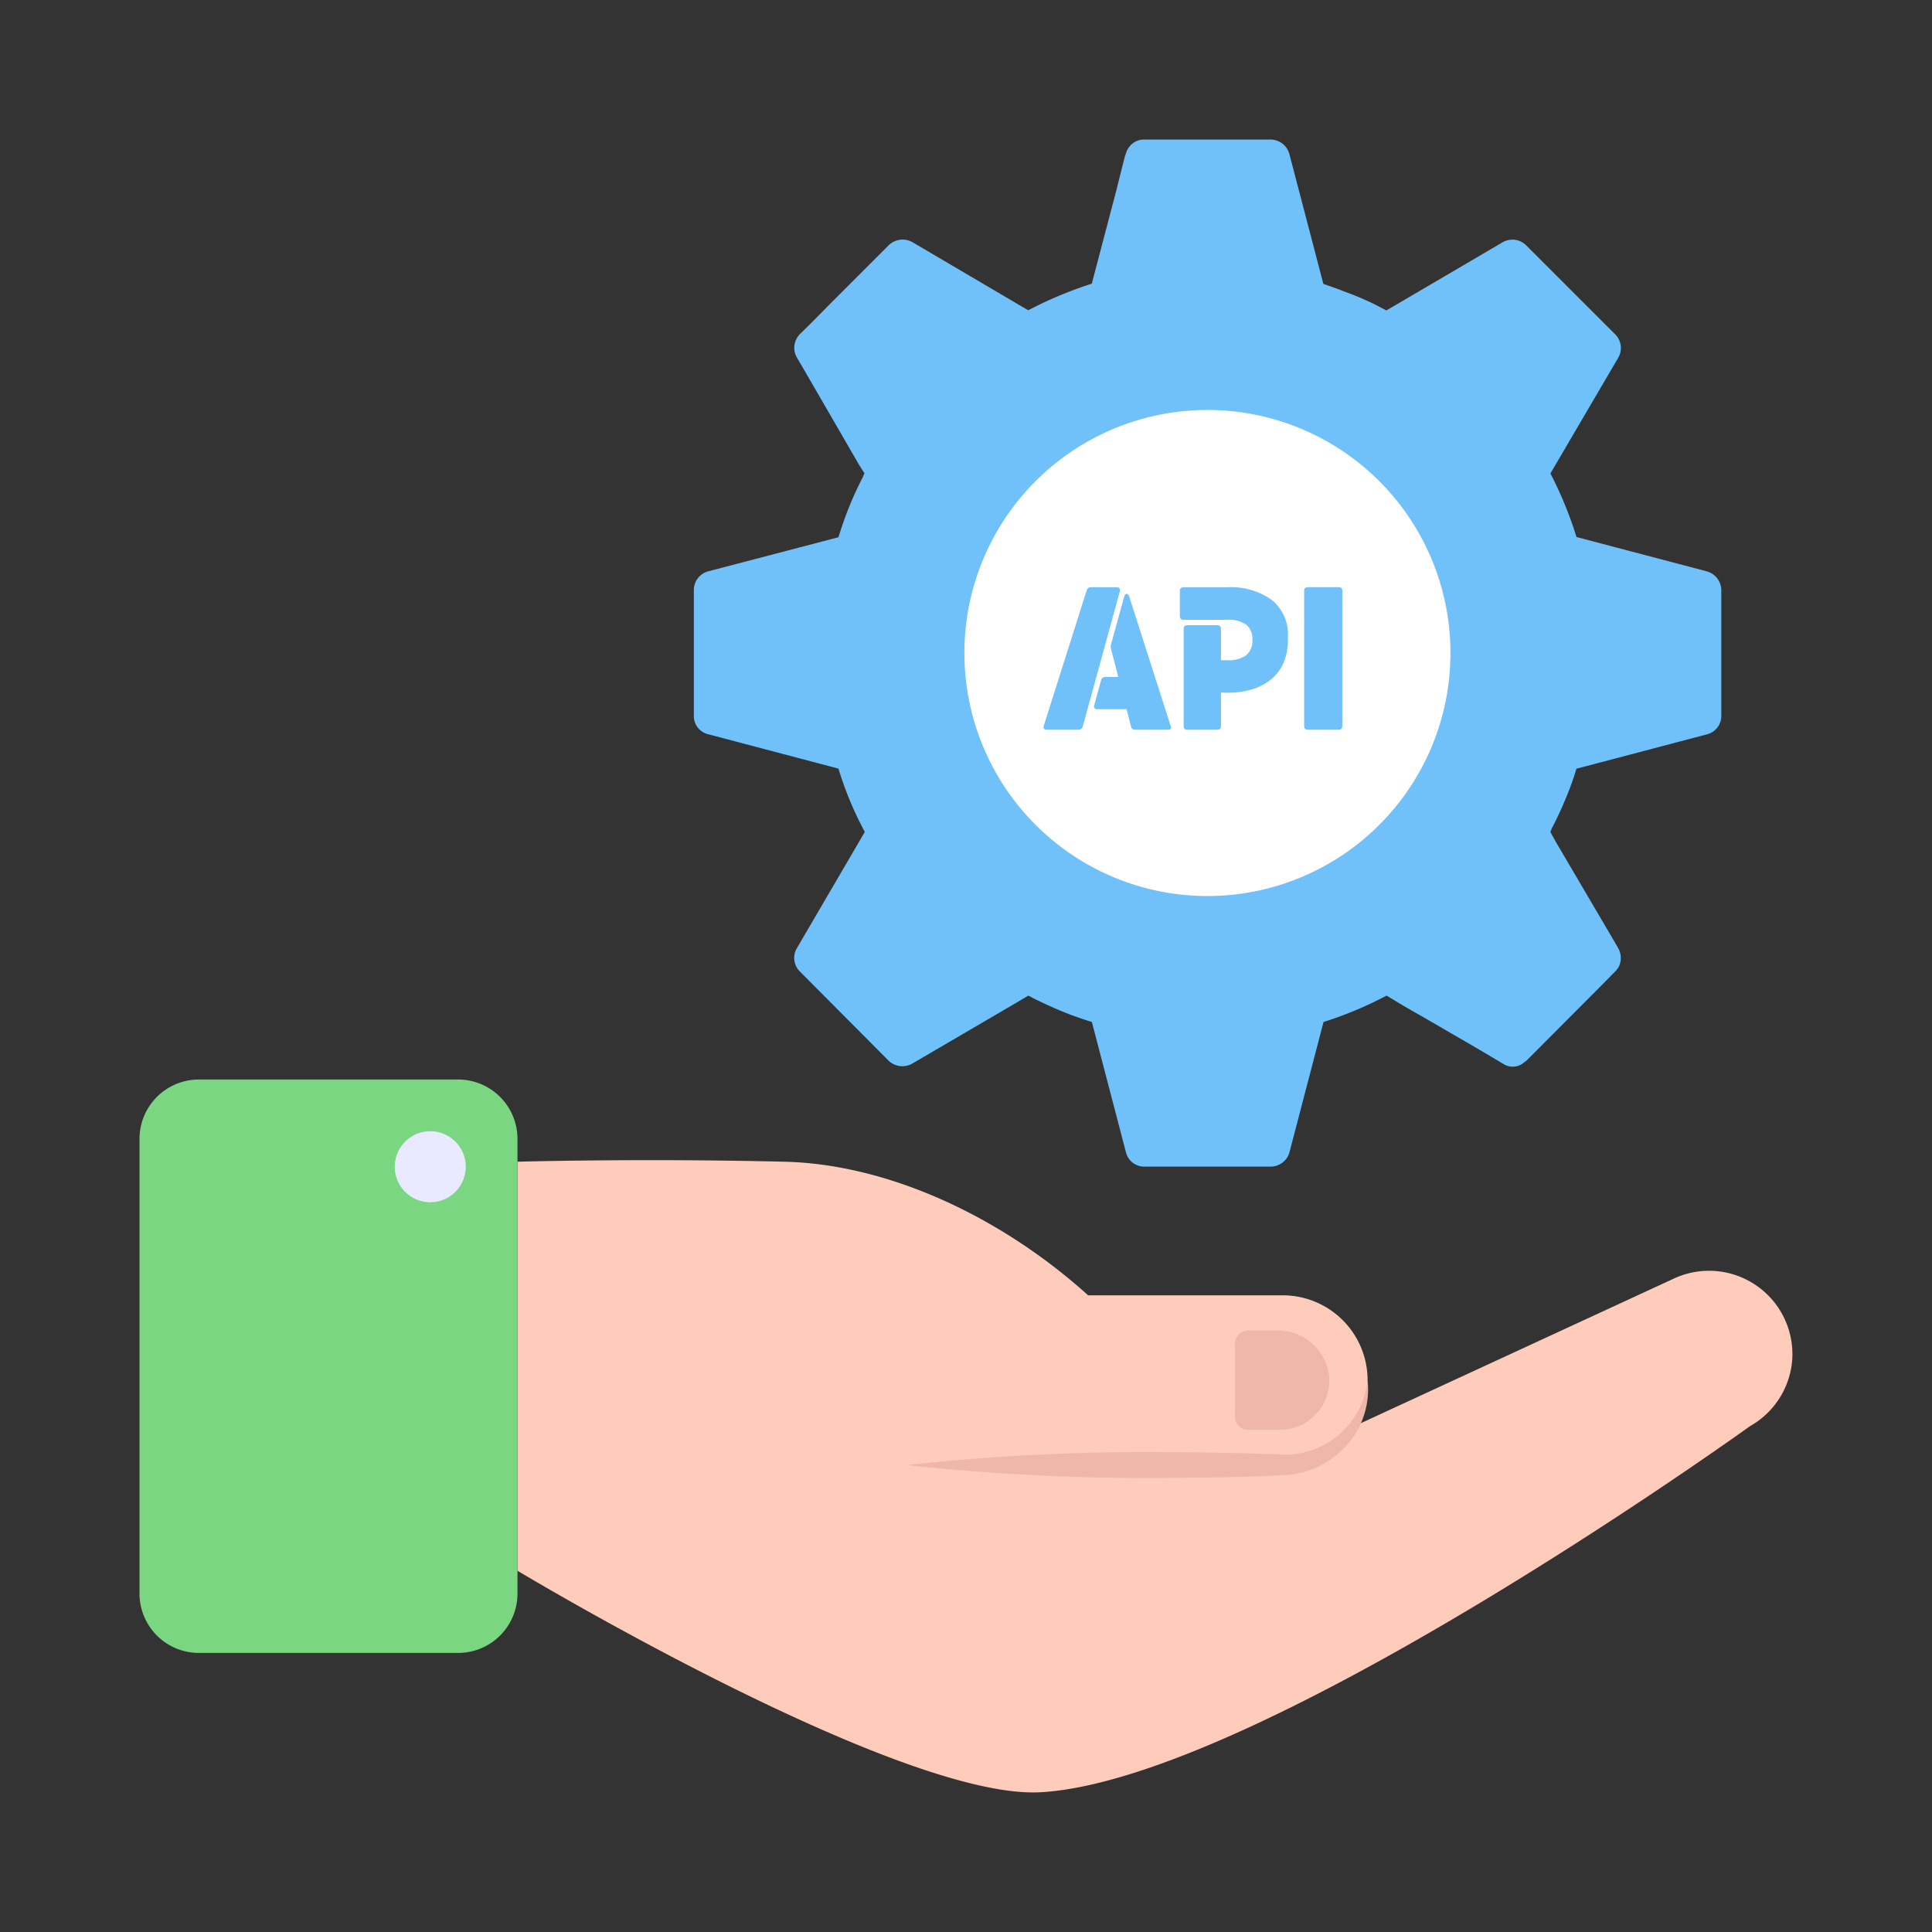 <svg xmlns="http://www.w3.org/2000/svg" xmlns:xlink="http://www.w3.org/1999/xlink" width="100" height="100" viewBox="0 0 100 100">
  <rect x="0" y="0" width="100" height="100" fill="#333333" stroke="none"/>
  <defs>
    <clipPath id="clip-path">
      <rect id="사각형_8196" data-name="사각형 8196" width="100" height="100" transform="translate(900 1900)" fill="#fff" stroke="#707070" stroke-width="1"/>
    </clipPath>
  </defs>
  <g id="마스크_그룹_12129" data-name="마스크 그룹 12129" transform="translate(-900 -1900)" clip-path="url(#clip-path)">
    <g id="그룹_15606" data-name="그룹 15606" transform="translate(907.221 1907.223)">
      <g id="그룹_15607" data-name="그룹 15607">
        <path id="패스_28880" data-name="패스 28880" d="M176.671,308.89a4.312,4.312,0,0,1-2.2,3.741s-25.4,18.3-36.711,18.947c-7.339.411-27.083-11.466-27.083-11.466V298.942s6.35-.18,13.818,0c5.4.128,11.235,2.866,15.72,6.915h10.065a4.394,4.394,0,0,1,4.4,4.4,4.311,4.311,0,0,1-.707,2.378h.013l16.5-7.622a4.315,4.315,0,0,1,6.183,3.882" transform="translate(-91.115 -246.035)" fill="#ffcbba"/>
        <path id="패스_28881" data-name="패스 28881" d="M248.594,363.277a4.363,4.363,0,0,1-.943,3.213,4.648,4.648,0,0,1-3.1,1.685c-2.268.141-4.411.144-6.623.165a113.822,113.822,0,0,1-13.172-.668A113.829,113.829,0,0,1,237.929,367c2.179.007,4.428.056,6.549.134a4.324,4.324,0,0,0,4.117-3.861" transform="translate(-185.029 -299.064)" fill="#efb7a8"/>
        <path id="패스_28882" data-name="패스 28882" d="M19.564,278.318v23.531a3.075,3.075,0,0,1-3.075,3.075H3.075A3.075,3.075,0,0,1,0,301.848V278.318a3.075,3.075,0,0,1,3.075-3.075H16.489a3.075,3.075,0,0,1,3.075,3.075" transform="translate(0 -226.591)" fill="#7bd681"/>
        <path id="패스_28883" data-name="패스 28883" d="M78.418,292.225a1.838,1.838,0,1,1-1.832-1.831,1.837,1.837,0,0,1,1.832,1.831" transform="translate(-61.531 -239.064)" fill="#e9e9ff"/>
        <path id="패스_28884" data-name="패스 28884" d="M325.7,351.129a2.55,2.55,0,0,1-2.553,2.781h-1.658a.656.656,0,0,1-.655-.655v-3.823a.656.656,0,0,1,.655-.655h1.524a2.651,2.651,0,0,1,2.687,2.353" transform="translate(-264.127 -287.127)" fill="#efb7a8"/>
        <path id="패스_28885" data-name="패스 28885" d="M214.731,22.351l-6.751-1.778a20.012,20.012,0,0,0-1.35-3.289l3.516-6a1,1,0,0,0-.161-1.2l-4.6-4.6a1.015,1.015,0,0,0-1.217-.174l-5.454,3.2-.575.334-.562-.294a15.251,15.251,0,0,0-1.644-.694c-.348-.148-.7-.255-1.056-.388L193.115.735A1.014,1.014,0,0,0,192.139,0h-6.523a.953.953,0,0,0-.8.4.861.861,0,0,0-.16.334l-.04.094-.187.735-.281,1.123-1.256,4.773A21.087,21.087,0,0,0,179.6,8.836l-6-3.529a1.035,1.035,0,0,0-1.23.174l-2.954,2.954-1.042,1.056-.6.588a1.087,1.087,0,0,0-.227.374,1,1,0,0,0,.08.829l.468.8,2.7,4.665.013.027.321.508a.646.646,0,0,0-.08.174c-.241.468-.468.949-.669,1.443-.227.548-.428,1.123-.6,1.685l-6.738,1.764a1,1,0,0,0-.748.963v6.51a.965.965,0,0,0,.748.962l6.738,1.778a17.642,17.642,0,0,0,1.364,3.276l-3.516,6.016a.986.986,0,0,0,.147,1.2l4.6,4.625a1.03,1.03,0,0,0,1.23.147l5.441-3.181.561-.334c.187.094.374.2.561.281.548.268,1.1.508,1.658.722.348.12.709.254,1.07.361l1.765,6.751a.976.976,0,0,0,.962.736h6.523a1.015,1.015,0,0,0,.976-.736l1.765-6.751a19.493,19.493,0,0,0,3.262-1.364l.027.014.842.508.508.294.428.241L202.767,47l1.4.828a.9.9,0,0,0,1.15-.106.148.148,0,0,0,.067-.04l.481-.481,3.529-3.542.588-.6a.934.934,0,0,0,.227-.334,1.05,1.05,0,0,0-.067-.869l-.508-.869-2.687-4.572-.321-.574a.94.94,0,0,0,.067-.174c.241-.454.468-.935.668-1.416a14.879,14.879,0,0,0,.615-1.685l6.751-1.778a.978.978,0,0,0,.748-.962v-6.51a1.015,1.015,0,0,0-.748-.963" transform="translate(-133.602)" fill="#70c1f9"/>
        <path id="패스_28886" data-name="패스 28886" d="M266.707,91.761a12.579,12.579,0,0,1-25.159,0,12.579,12.579,0,1,1,25.159,0" transform="translate(-198.852 -65.185)" fill="#fff"/>
        <path id="패스_28887" data-name="패스 28887" d="M266.744,138.331a.226.226,0,0,1-.235.15h-1.616a.176.176,0,0,1-.155-.061.162.162,0,0,1,0-.164l2.217-7a.219.219,0,0,1,.225-.15h1.324q.216,0,.16.225Zm2.724.15a.2.2,0,0,1-.216-.15l-.235-.911h-1.5a.189.189,0,0,1-.16-.061.165.165,0,0,1-.009-.164l.348-1.268a.218.218,0,0,1,.216-.178h.676l-.376-1.456a.424.424,0,0,1,.01-.263l.676-2.452q.037-.131.122-.131t.131.131l2.142,6.688q.094.216-.141.216Z" transform="translate(-217.927 -107.933)" fill="#70c1f9"/>
        <path id="패스_28888" data-name="패스 28888" d="M308.407,133.822a.926.926,0,0,0-.324-.784,1.6,1.6,0,0,0-.982-.249h-2.245q-.2,0-.2-.188v-1.306q0-.188.2-.188H307.1a3.623,3.623,0,0,1,2.32.662,2.285,2.285,0,0,1,.827,1.893v.188a2.893,2.893,0,0,1-.211,1.132,2.3,2.3,0,0,1-.615.855,2.77,2.77,0,0,1-.991.54,4.352,4.352,0,0,1-1.329.188h-.155a1.466,1.466,0,0,1-.164-.01v1.738q0,.188-.2.188h-1.54a.166.166,0,0,1-.188-.188v-5.034a.166.166,0,0,1,.188-.188h1.54q.2,0,.2.188v1.616a1.5,1.5,0,0,0,.164.009h.155a1.58,1.58,0,0,0,.982-.253.963.963,0,0,0,.324-.808" transform="translate(-250.807 -107.933)" fill="#70c1f9"/>
        <path id="패스_28889" data-name="패스 28889" d="M342.843,138.481h-1.6q-.188,0-.188-.2v-7q0-.178.188-.178h1.587q.2,0,.2.178v7q0,.2-.188.2" transform="translate(-280.773 -107.933)" fill="#70c1f9"/>
      </g>
    </g>
  </g>
</svg>
